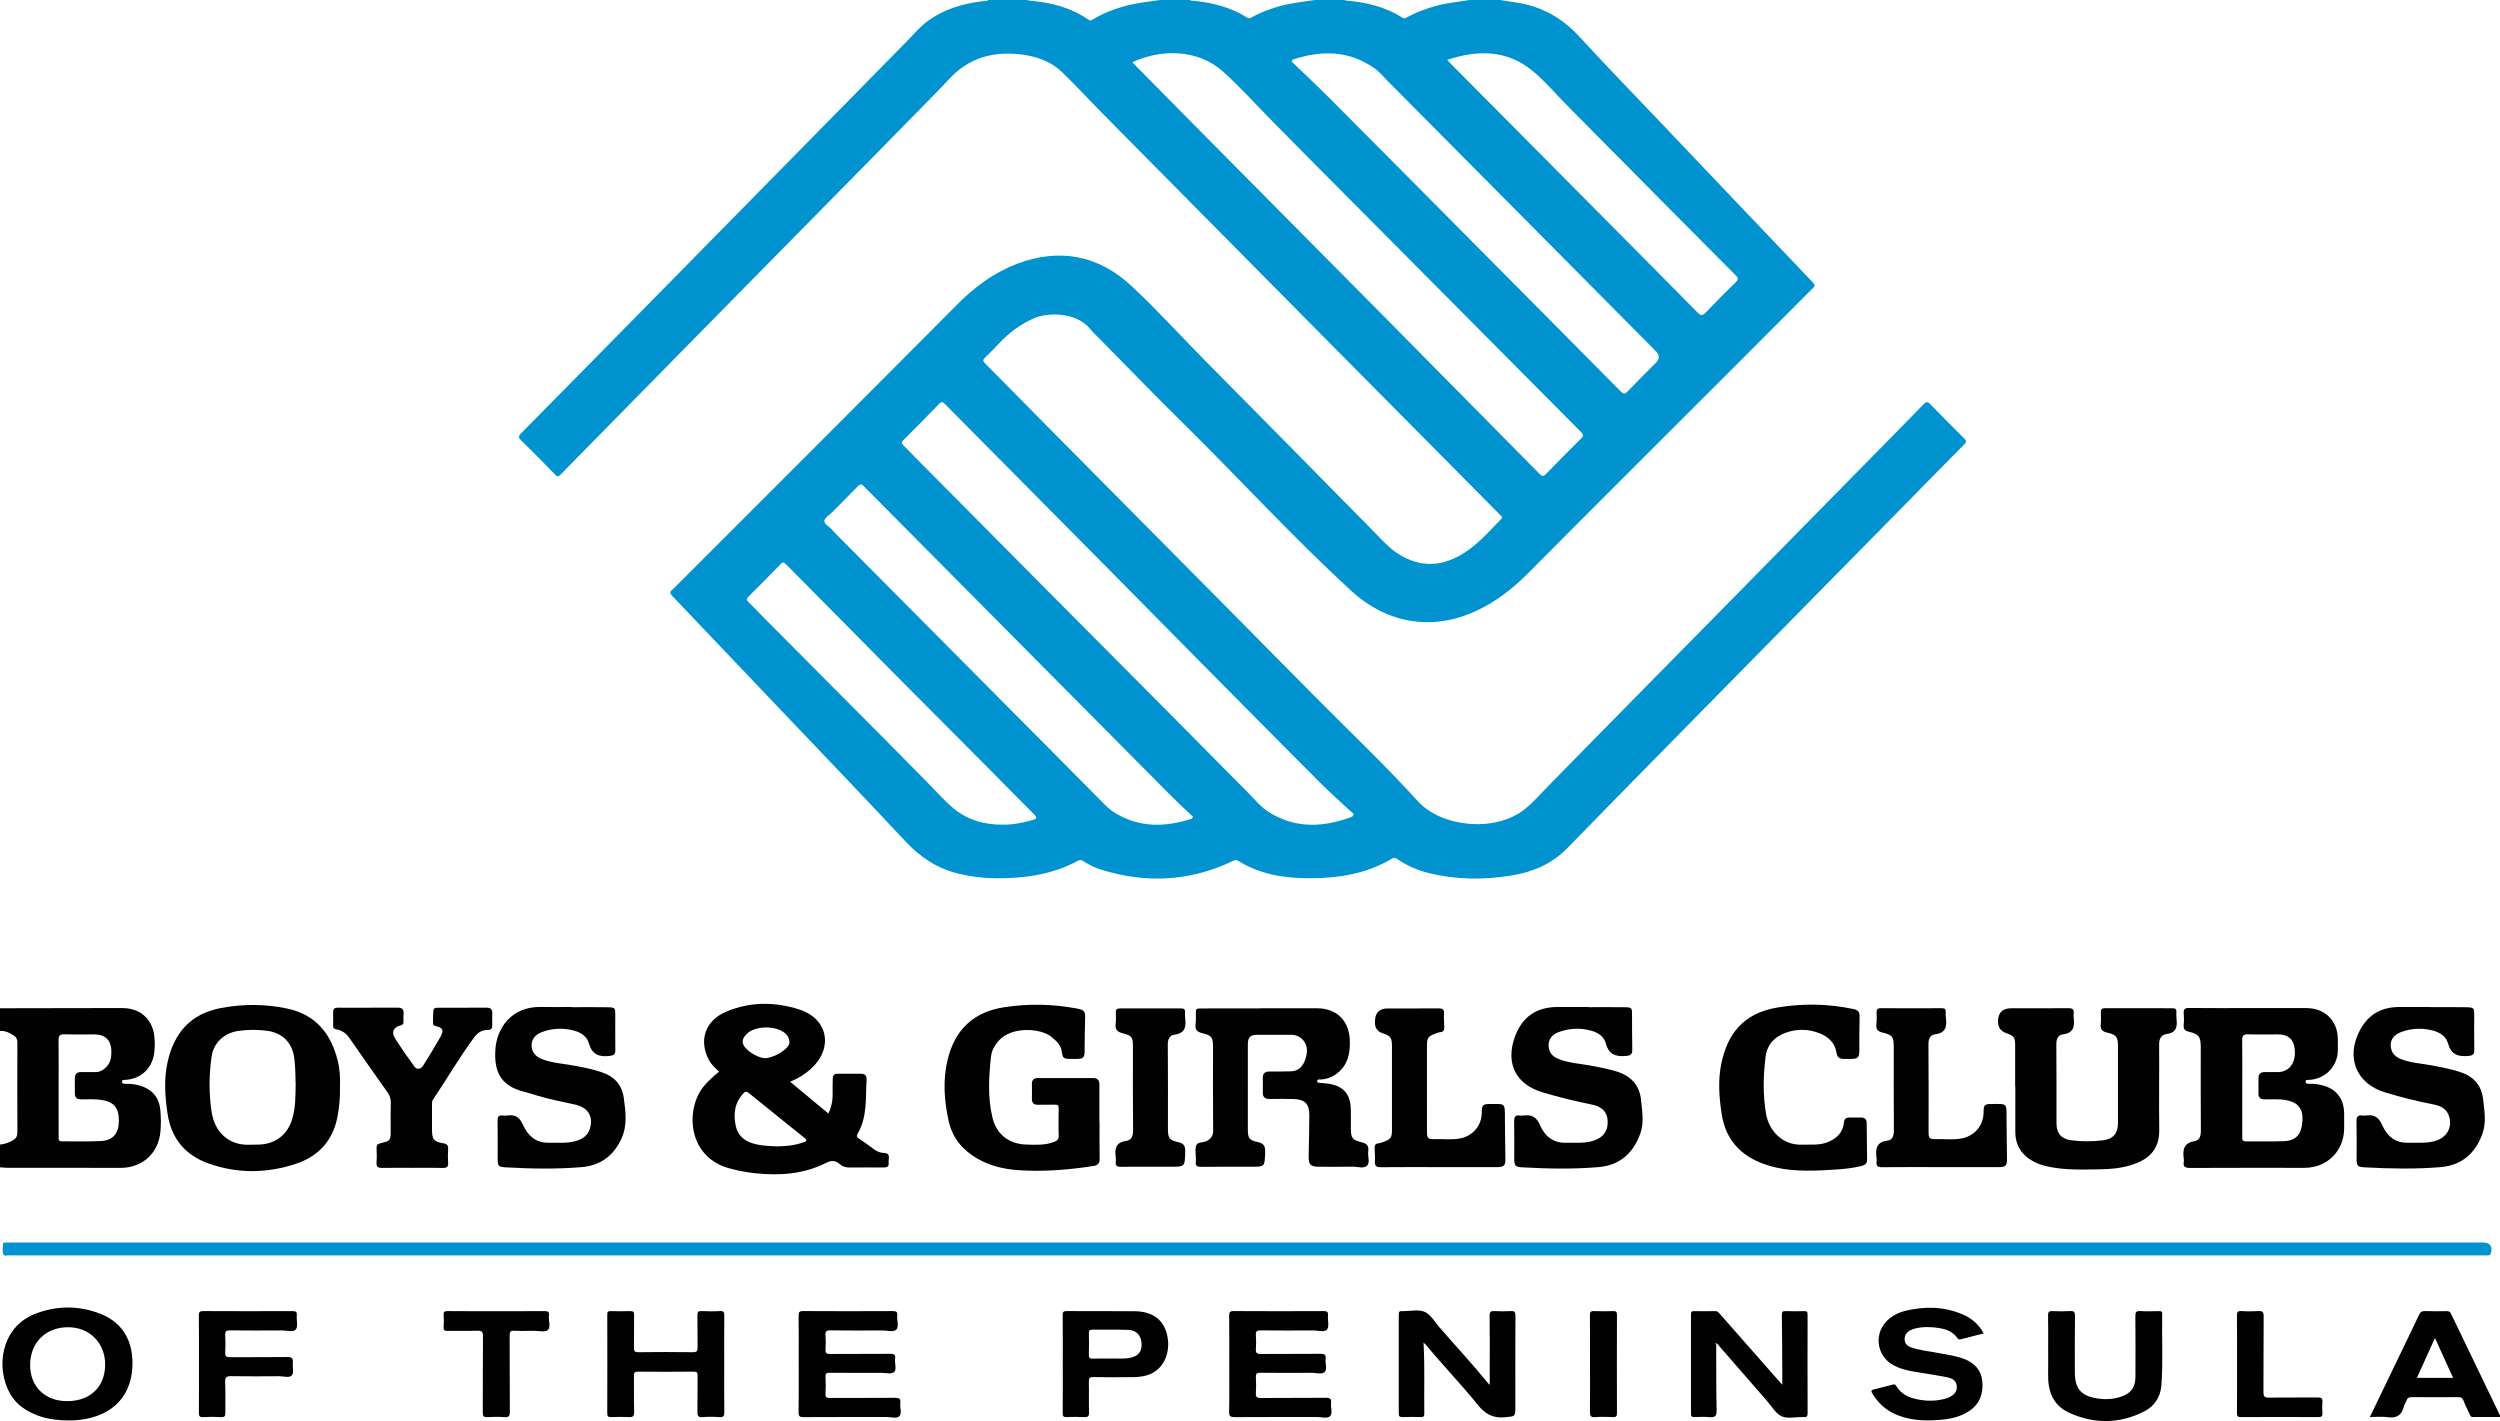 <?xml version="1.0" encoding="UTF-8"?>
<svg id="Layer_2" data-name="Layer 2" xmlns="http://www.w3.org/2000/svg" viewBox="0 0 4303.83 2446.425">
  <defs>
    <style>
      .cls-1 {
        fill: #0193cf;
      }

      .cls-1, .cls-2 {
        stroke-width: 0px;
      }

      .cls-2 {
        fill: #010101;
      }
    </style>
  </defs>
  <g id="Layer_1-2" data-name="Layer 1">
    <g>
      <path class="cls-1" d="M2582.304,0c13.117,2.116,26.332,3.76,39.333,6.437,39.282,8.09,71.163,27.981,98.366,57.759,46.024,50.38,93.76,99.196,140.779,148.667,86.77,91.295,173.485,182.643,260.449,273.752,5.472,5.732,1.247,7.776-1.876,10.908-44.274,44.408-88.52,88.844-132.86,133.185-118.759,118.763-237.84,237.207-356.134,356.43-27.042,27.254-56.604,49.917-91.562,65.697-74.603,33.675-151.713,20.043-211.952-35.137-100.945-92.469-193.087-193.697-290.593-289.578-47.798-47.001-94.337-95.283-141.426-143.004-6.102-6.184-12.634-12.046-18.035-18.802-22.739-28.443-71.307-29.487-97.115-18.226-22.806,9.951-42.193,24.604-59.246,42.569-7.904,8.327-15.807,16.687-24.206,24.499-4.484,4.17-4.298,6.539.002,10.851,32.652,32.746,64.949,65.845,97.495,98.697,98.744,99.671,197.567,199.264,296.326,298.92,58.117,58.645,116.169,117.354,174.253,176.031,58.958,59.56,119.977,117.252,176.194,179.293,41.113,45.372,133.336,54.605,184.115,14.326,15.441-12.248,28.435-27.608,42.355-41.736,31.145-31.609,62.124-63.383,93.25-95.011,78.372-79.636,156.809-159.209,235.183-238.844,71.841-72.999,143.639-146.04,215.444-219.075,33.506-34.081,67.079-68.095,100.357-102.397,4.703-4.848,7.148-5.346,12.115-.162,18.896,19.719,38.26,38.993,57.681,58.2,4.021,3.977,5.038,6.235.381,10.927-40.446,40.749-80.532,81.854-120.806,122.774-79.029,80.299-158.13,160.529-237.164,240.823-72.716,73.875-145.418,147.764-218.058,221.714-35.878,36.525-71.667,73.138-107.372,109.833-26.19,26.917-58.888,40.724-95.145,46.743-47.903,7.952-95.742,7.665-143.125-4.102-19.088-4.74-36.981-12.437-53.355-23.463-3.017-2.032-5.361-4.102-9.782-1.453-44.32,26.558-93.38,34.004-143.913,33.875-42.682-.109-84.046-6.98-121.153-30.014-4.13-2.564-6.77-.774-10.142.828-73.816,35.072-149.664,38.358-227.105,13.987-10.327-3.25-20.016-8.372-29.152-14.298-3.094-2.007-5.572-2.595-9.245-.612-43.789,23.644-91.295,30.381-140.237,30.147-21.785-.104-43.328-2.662-64.535-7.69-36.729-8.709-66.392-28.049-92.299-55.776-79.004-84.554-159.241-167.956-238.987-251.817-54.087-56.879-108.118-113.811-162.309-170.591-3.995-4.186-5.185-7.237.062-10.975,1.746-1.244,3.109-3.024,4.646-4.561,161.965-162.042,324.188-323.828,485.662-486.358,30.065-30.261,63.189-54.924,102.94-69.981,73.5-27.842,140.432-14.761,197.428,38.348,42.861,39.938,82.295,83.54,123.478,125.291,98.521,99.88,197.294,199.513,295.615,299.589,11.742,11.952,22.792,24.535,36.702,33.984,34.058,23.138,69.509,25.79,106.243,6.441,29.739-15.665,51.218-40.792,74.059-64.376,3.777-3.9-.321-5.447-2.154-7.323-13.447-13.767-27.02-27.412-40.57-41.078-84.361-85.081-168.75-170.136-253.085-255.243-72.969-73.638-145.883-147.332-218.815-221.007-57.648-58.236-115.341-116.429-172.904-174.748-23.098-23.402-45.295-47.728-69.039-70.446-18.442-17.646-41.881-26.149-67.037-29.535-40.322-5.427-78.156.795-110.607,26.801-11.763,9.426-21.521,21.358-32.152,32.186-39.356,40.081-78.648,80.226-118.049,120.262-79.246,80.522-158.569,160.968-237.821,241.484-72.501,73.657-144.955,147.361-217.423,221.051-26.33,26.775-52.669,53.541-78.919,80.394-3.279,3.354-5.269,5.728-9.959.844-19.133-19.924-38.675-39.463-58.398-58.807-4.648-4.559-5.666-6.982-.415-12.288,75.535-76.327,150.8-152.921,226.113-229.467,72.701-73.891,145.381-147.802,218.071-221.704,72.689-73.902,145.39-147.791,218.056-221.715,13.248-13.478,25.243-28.265,40.956-39.154,28.008-19.408,59.686-28.21,93.054-32.171,2.627-.312,5.721.929,7.813-1.819C1723.399,0,1745.757,0,1768.114,0c1.182.345,2.346.902,3.548,1.003,36.644,3.079,71.552,11.59,102.25,32.978,3.48,2.425,5.692.745,8.31-.898,15.35-9.629,32.091-16.029,49.345-21.233C1953.017,5.382,1975.229,3.139,1997.28,0,2014.048,0,2030.816,0,2047.585,0c1.161.353,2.302.925,3.485,1.028,34.009,2.978,66.589,10.724,95.831,29.192,3.91,2.469,6.396.483,9.258-1.114,13.581-7.575,28.064-12.884,42.899-17.357C2220.167,5.385,2242.034,3.234,2263.708,0,2280.476,0,2297.245,0,2314.013,0c1.18.345,2.343.905,3.544,1.003,34.358,2.797,67.201,10.665,96.7,29.326,3.971,2.512,6.402.228,9.228-1.309,14.48-7.878,29.852-13.371,45.635-18.022C2489.09,5.112,2509.765,3.474,2530.136,0,2547.526,0,2564.915,0,2582.304,0ZM2327.723,1406.06c.988-1.469,1.975-2.938,2.963-4.407-19.302-17.942-39.188-35.301-57.8-53.931-68.869-68.939-137.353-138.263-205.913-207.511-47.597-48.074-95.018-96.322-142.628-144.381-99.16-100.095-198.411-200.098-297.526-300.237-3.671-3.709-5.686-4.941-10.02-.433-20.217,21.023-40.764,41.734-61.453,62.295-3.915,3.891-3.404,6.067.253,9.569,7.612,7.292,14.721,15.106,22.148,22.594,76.495,77.117,152.979,154.245,229.532,231.304,71.526,71.999,143.174,143.877,214.688,215.887,41.984,42.275,83.655,84.862,125.811,126.964,12.01,11.994,22.507,25.657,37.284,34.785,46.328,28.618,94.114,25.593,142.663,7.504ZM1949.448,107.154c1.976,2.093,3.837,4.143,5.781,6.112,37.289,37.769,74.546,75.57,111.894,113.281,67.932,68.591,135.919,137.128,203.885,205.685,30.595,30.861,61.227,61.687,91.789,92.581,96.049,97.09,192.105,194.173,288.007,291.407,4.411,4.472,6.701,3.946,10.747-.231,19.868-20.51,39.87-40.899,60.236-60.911,4.892-4.806,4.043-7.236-.315-11.613-79.29-79.627-158.401-159.432-237.594-239.156-75.474-75.98-151.011-151.898-226.495-227.869-22.315-22.459-44.557-44.991-66.805-67.516-28.562-28.917-55.686-59.443-85.979-86.414-43.4-38.64-107.398-37.865-155.153-15.356ZM2225.53,102.59c-.698,1.107-1.397,2.215-2.095,3.322,20.563,19.736,41.507,39.093,61.624,59.274,88.059,88.34,175.889,176.909,263.782,265.414,80.458,81.018,160.94,162.014,241.216,243.213,4.881,4.937,7.237,5.044,12.056-.038,15.795-16.657,32.191-32.747,48.383-49.027q10.062-10.116.255-20.042c-59.444-59.913-118.899-119.815-178.349-179.722-93.983-94.707-187.93-189.449-282.01-284.059-7.844-7.888-14.791-16.738-24.003-23.236-44.236-31.201-91.689-31.37-140.857-15.098ZM2052.094,1409.267l1.716-3.107c-12.33-11.754-24.928-23.241-36.943-35.308-57.796-58.048-115.419-116.268-173.132-174.399-118.926-119.787-237.904-239.523-356.682-359.456-4.712-4.758-6.902-3.406-10.677.492-14.463,14.933-29.207,29.592-43.82,44.379-4.793,4.85-12.741,9.403-13.363,14.773-.648,5.593,8.304,9.726,12.75,14.782,2.456,2.793,4.953,5.559,7.573,8.196,89.872,90.485,179.756,180.958,269.647,271.423,62.772,63.173,125.627,126.264,188.238,189.596,6.778,6.856,13.434,13.541,21.722,18.614,42.766,26.179,87.374,24.94,132.971,10.013ZM1726.497,1419.66c16.798.232,34.393-3.028,51.72-8.176,6.369-1.892,8.006-3.563,2.392-9.135-24.215-24.032-47.943-48.553-71.993-72.753-55.547-55.893-111.197-111.683-166.764-167.555-21.437-21.554-42.749-43.231-64.144-64.826-41.7-42.09-83.457-84.124-125.06-126.31-3.653-3.704-5.79-2.773-8.92.429-18.213,18.631-36.488,37.205-54.978,55.562-3.674,3.647-4.109,5.878-.143,9.627,7.655,7.239,14.716,15.101,22.151,22.579,72.401,72.82,144.854,145.588,217.232,218.43,24.486,24.643,48.768,49.488,73.207,74.177,13.516,13.653,26.149,28.425,40.986,40.47,23.856,19.367,52.187,27.898,84.313,27.481ZM2491.441,103.066c2.709,2.964,4.09,4.589,5.588,6.098,61.846,62.319,123.701,124.627,185.556,186.937,79.996,80.585,160.069,161.093,239.831,241.908,5.931,6.01,8.785,5.567,14.25-.188,16.659-17.544,33.782-34.661,51.109-51.55,4.764-4.643,5.506-7.119.315-12.323-75.586-75.783-150.924-151.813-226.299-227.807-22.283-22.466-44.481-45.016-66.744-67.503-19.182-19.375-36.825-40.669-57.93-57.663-43.697-35.186-93.173-35.289-145.677-17.91Z"/>
      <path class="cls-2" d="M0,1735.752c58.933-.106,117.865-.214,176.798-.314,11.484-.019,22.968-.035,34.452.004,30.314.101,51.699,19.276,54.541,49.539.924,9.835.98,19.81-.609,29.688-4.075,25.324-22.906,42.527-48.641,44.311-2.661.185-6.62-.468-6.591,3.002.034,3.954,4.083,3.877,7.247,3.816,10.672-.207,20.996,1.494,30.836,5.714,16.955,7.271,26.074,20.33,27.889,38.497,1.266,12.669,1.413,25.413.284,38.083-3.3,37.039-31.049,62.376-67.986,62.381-64.869.008-129.737.021-194.606-.038-4.538-.004-9.076-.593-13.614-.91,0-13.037,0-26.074,0-39.11,7.887-.679,15.122-3.362,21.982-7.174,5.268-2.927,7.958-6.97,7.934-13.452-.196-51.787-.168-103.576-.021-155.363.015-5.263-1.884-9.007-6.068-11.695-7.245-4.653-14.776-8.604-23.827-7.867v-39.11ZM100.926,1873.61c0,27.595-.025,55.189.029,82.784.008,3.853-1.083,8.502,5.448,8.456,22.639-.16,45.326.686,67.903-.533,20.163-1.089,29.968-13.177,30.32-33.876.388-22.834-7.842-33.075-28.884-36.691-12.048-2.07-24.131-1.079-36.193-1.14-7.51-.038-10.791-3.31-10.713-10.623.092-8.68.017-17.363.025-26.044.007-6.843,3.475-10.277,10.292-10.303,8.064-.031,16.134-.189,24.192.04,8.447.241,14.786-3.481,20.302-9.469,7.314-7.939,8.311-17.417,8.048-27.654-.442-17.139-10.487-27.617-27.852-27.759-17.679-.144-35.371.342-53.034-.201-8.006-.246-10.105,2.696-10.015,10.23.332,27.591.132,55.188.132,82.782Z"/>
      <path class="cls-1" d="M2145.895,2161.198H22.11c-1.552,0-3.138.205-4.651-.04-4.092-.66-10.303,2.396-11.861-2.093-1.825-5.258-.662-11.62-.432-17.489.092-2.354,2.451-2.398,4.311-2.443,2.793-.067,5.588-.06,8.382-.06,1418.962-.002,2837.923-.002,4256.885-.001,12.265,0,17.159,7.381,13.006,19.195-.988,2.808-2.888,2.828-5.031,2.883-3.103.08-6.209.047-9.314.047-709.17.001-1418.341.001-2127.511.001Z"/>
      <path class="cls-2" d="M1360.249,1862.278c22.505,18.684,43.866,36.418,65.844,54.665,5.368-11.452,7.61-22.649,7.347-34.495-.192-8.661-.007-17.335.168-25.999.103-5.104,2.631-8.024,8.034-8.008,13.657.042,27.313.061,40.97.048,6.759-.006,9.627,3.885,9.244,10.021-1.959,31.31,1.552,63.571-14.969,92.451-2.564,4.483-2.239,6.567,2.095,9.377,8.831,5.725,17.327,11.982,25.799,18.238,4.901,3.618,10.321,6.041,16.258,6.2,13.735.366,7.887,10.605,8.771,17.116,1.053,7.765-4.532,8.023-10.27,7.99-18.934-.113-37.87-.185-56.802.036-6.528.076-12.114-1.417-17.073-5.801-7.104-6.281-13.946-7.072-23.254-2.323-38.265,19.52-79.362,22.388-121.363,18.104-15.126-1.543-29.953-4.454-44.691-8.331-74.753-19.663-76.771-105.3-43.284-143.277,7.421-8.416,15.546-15.946,24.837-23.287-6.581-6.291-13.281-12.217-17.458-20.089-18.052-34.016-6.353-68.113,29.835-83.337,41.104-17.292,83.72-17.173,125.51-3.779,49.488,15.861,59.31,65.894,21.22,101.333-10.294,9.577-21.963,17.042-36.767,23.146ZM1337.838,1973.529c11.306-.329,27.986-.81,43.989-6.591,2.488-.899,6.146-1.11,6.372-3.976.126-1.604-2.838-3.678-4.7-5.18-31.377-25.291-62.884-50.423-94.12-75.885-4.626-3.771-6.881-2.803-10.448,1.156-14.166,15.728-16.429,34.003-12.599,53.859,2.976,15.432,12.108,25.255,26.758,30.462,12.75,4.533,25.993,5.428,44.75,6.155ZM1359.073,1794.865c-.159-6.456-2.163-10.553-5.409-14.097-14.614-15.955-54.623-15.973-69.172.146-4.444,4.924-7.874,10.409-4.709,17.661,4.936,11.313,29.061,25.393,41.068,22.829,12.561-2.683,23.937-8.286,33.266-17.481,3.002-2.959,4.879-6.364,4.957-9.058Z"/>
      <path class="cls-2" d="M3872.073,1735.436c32.902,0,65.804-.065,98.706.019,31.761.081,53.794,22.094,53.905,53.685.023,6.516.116,13.034-.018,19.547-.559,27.066-21.593,48.77-48.645,50.31-2.83.161-7.199-.948-6.909,3.409.253,3.805,4.433,3.475,7.551,3.395,6.544-.167,12.96.646,19.349,2.09,25.379,5.737,39.293,22.869,39.528,48.945.076,8.377.017,16.755.011,25.132-.027,39.512-29.059,68.501-68.631,68.506-65.494.008-130.988-.134-196.479.174-8.269.039-12.518-1.709-10.988-10.693.257-1.508.212-3.12.009-4.644-2.012-15.157-.772-27.651,18.527-30.698,7.962-1.257,10.932-8.241,10.862-17.046-.389-48.399-.185-96.804-.185-145.206,0-17.342-3.096-22.12-20.484-26.212-7.455-1.754-9.467-4.803-8.819-11.829.596-6.461.587-13.061.005-19.525-.662-7.364,1.805-9.619,9.346-9.532,34.449.396,68.906.174,103.36.174ZM3860.115,1872.405c0,27.897-.01,55.793.012,83.69.003,4.267-.947,8.884,6.082,8.805,22.013-.248,44.055.5,66.037-.376,21.123-.842,30.465-12.457,31.558-36.646.892-19.744-8.365-30.51-28.774-34.094-12.349-2.169-24.742-.985-37.114-1.207-6.53-.117-9.838-2.94-9.855-9.474-.023-8.989.053-17.978-.03-26.967-.07-7.519,3.895-10.581,11.032-10.519,7.442.064,14.884.049,22.326.006,17.674-.102,29.337-13.3,29.381-33.206.046-20.984-9.451-31.541-28.634-31.633-17.365-.084-34.74.335-52.09-.178-7.737-.229-10.196,2.212-10.083,9.971.396,27.271.154,54.551.154,81.828Z"/>
      <path class="cls-2" d="M2170.148,1735.749c32.287,0,64.575-.056,96.862.015,34.594.076,55.914,21.676,56.774,56.181.543,21.805-3.403,41.307-21.581,55.611-8.283,6.517-17.634,10.117-28.145,10.841-2.55.176-6.735-1.1-6.528,2.917.167,3.251,4.133,2.794,6.919,3.002,4.321.322,8.648.745,12.929,1.405,24.913,3.841,37.129,17.344,38.029,42.492.399,11.16.093,22.345.1,33.519.012,16.981,1.97,20.696,18.577,24.723,9.529,2.311,12.622,6.439,11.358,15.733-1.119,8.23,3.367,18.946-1.744,24.331-5.603,5.903-16.514,1.824-25.08,1.981-19.556.359-39.123.17-58.685.094-13.983-.054-17.342-3.877-17.029-17.984.523-23.56.964-47.125,1.119-70.69.126-19.253-7.524-27.279-26.758-27.892-13.959-.445-27.943-.229-41.914-.091-7.755.077-11.506-3.397-11.409-11.193.101-8.069.222-16.146-.036-24.208-.263-8.232,3.397-11.961,11.638-11.9,12.411.091,24.832.09,37.234-.326,13.5-.453,20.706-9.688,24.45-20.9,3.528-10.568,4.661-22.037-3.089-31.858-5.506-6.978-13.063-10.176-21.997-10.16-19.562.037-39.126-.106-58.686.056-11.11.092-15.252,4.674-15.254,16.15-.009,48.731-.004,97.462-.004,146.193,0,14.821,1.733,19.12,16.453,22.137,12.236,2.508,13.734,8.256,13.309,18.967-.94,23.696-.375,23.719-24.052,23.719-28.567,0-57.136-.199-85.7.142-7.026.084-10.771-1.381-9.501-9.174.344-2.115.038-4.336.023-6.509-.047-6.822-1.628-14.104.248-20.348,2.236-7.441,11.454-5.219,17.299-7.994,8.562-4.065,12.33-9.29,12.218-19.32-.531-47.483-.237-94.976-.237-142.466,0-16.552-1.791-20.499-17.869-24.078-10.835-2.412-13.501-7.432-12.007-17.125.516-3.346.354-6.809.355-10.219.001-16.913-2.25-15.44,16.396-15.459,31.672-.033,63.345-.009,95.017-.009v-.304Z"/>
      <path class="cls-2" d="M3469.153,1870.449c0-23.272 0-46.543,0-69.815,0-14.877-1.6-17.161-15.498-22.127q-14.009-5.005-14.009-19.901,0-22.858,22.938-22.858c32.593,0,65.189.204,97.778-.156,7.327-.081,10.569,1.918,9.446,9.435-.272,1.821-.245,3.744-.008,5.575,1.945,15.049,1.097,27.644-18.587,30.109-7.899.989-11.242,7.623-11.153,16.619.455,45.604.112,91.215.255,136.823.054,17.304,8.663,26.874,26.006,28.978,17.912,2.173,35.908,2.222,53.821-.018,17.872-2.234,25.998-11.76,26.003-29.784.013-43.751.004-87.501.004-131.252,0-16.665-2.12-20.636-18.557-24.402-9.272-2.125-12.031-6.006-11.092-14.848.717-6.75.252-13.64.11-20.463-.097-4.685,1.813-6.678,6.628-6.667,39.112.095,78.223.081,117.335.016,4.263-.007,6.362,1.606,6.214,6.005-.125,3.72-.411,7.495.046,11.162,1.73,13.871.587,24.961-17.227,27.272-9.209,1.194-12.681,8.336-12.584,18.462.463,48.707-.534,97.431.193,146.131.568,38.05-22.516,52.798-47.976,60.823-17.25,5.437-35.24,7.179-53.234,7.438-30.991.446-62.081,1.839-92.668-5.234-7.571-1.751-14.931-4.153-21.806-7.763-21.046-11.05-32.283-28.109-32.119-52.311.174-25.748.039-51.498.039-77.248-.101-0-.201-0-.301-0Z"/>
      <path class="cls-2" d="M585.272,1870.152c.435,18.819-1.133,36.405-4.615,53.779-8.117,40.508-33.019,66.948-71.346,79.639-49.614,16.428-100.107,17.098-149.659-.347-39.973-14.073-64.538-42.393-71.069-85.13-4.618-30.222-6.712-60.549.103-90.597,11.293-49.788,39.789-82.52,92.084-92.252,38.082-7.087,75.734-6.995,113.545.996,48.793,10.312,75.073,42.51,86.85,88.828,3.846,15.125,4.76,30.6,4.107,45.086ZM508.955,1866.714c-.279-14.556-.476-29.099-2.128-43.608-3.138-27.552-19.994-45.153-47.65-48.648-16.353-2.067-32.795-2.059-49.134.338-23.844,3.498-42.169,20.017-45.668,43.638-4.739,31.998-4.852,64.282.032,96.335,4.85,31.83,27.175,57.546,65.972,55.955,5.267-.216,10.545-.147,15.813-.323,28.35-.946,49.044-17.242,57.077-44.691,5.655-19.322,5.4-39.174,5.684-58.995Z"/>
      <path class="cls-2" d="M1892.948,1932.366c0,20.787-.292,41.579.15,62.357.167,7.823-2.963,11.375-10.304,12.51-43.037,6.653-86.355,10.269-129.799,7.249-24.371-1.694-48.395-7.231-70.087-19.696-25.353-14.569-43.039-35.162-49.581-64.176-8.068-35.785-10.549-71.824-1.6-107.765,12.709-51.041,44.98-81.002,97.493-88.955,41.523-6.289,82.821-5.515,124.036,2.171,13.993,2.61,15.336,5.093,14.79,19.325-.701,18.274-.623,36.578-.865,54.869-.134,10.114-2.439,12.493-12.58,12.716-4.034.089-8.072.039-12.108.01-11.634-.084-13.072-1.401-14.628-12.948-1.546-11.472-9.877-18.492-17.878-25.114-17.97-14.873-68.059-18.548-90.435,6.482-7.206,8.061-12.346,16.872-13.533,27.846-3.78,34.946-5.813,69.949,2.472,104.47,7.012,29.213,28.391,45.744,58.2,46.67,16.095.5,32.223,1.432,47.796-4.515,5.532-2.113,8.407-4.58,8.15-11.249-.597-15.494-.347-31.03-.097-46.543.077-4.759-1.201-6.56-6.226-6.365-9.61.373-19.253-.142-28.866.185-8.08.275-11.253-3.398-11.021-11.186.241-8.062.215-16.14.005-24.204-.181-6.957,2.966-10.576,9.873-10.59,31.977-.064,63.955-.092,95.932-.014,7.305.018,10.465,4.148,10.437,11.319-.087,21.714-.032,43.428-.032,65.142.102,0,.204,0,.306 0Z"/>
      <path class="cls-2" d="M984.513,1733.919c20.479,0,40.964-.303,61.435.109,13.159.265,13.262.854,13.263,13.978.001,19.855-.168,39.712.087,59.563.095,7.363-2.2,9.369-10.1,10.268-18.492,2.105-30.148-2.7-35.529-22.087-3.175-11.439-13.291-18.226-25.115-21.435-18.516-5.026-36.852-4.22-54.81,2.146-12.353,4.379-18.61,12.641-18.623,22.884-.014,11.085,6.088,19.436,18.403,24.136,17.537,6.692,36.304,7.587,54.539,10.977,16.147,3.002,32.231,6.184,47.849,11.417,21.665,7.259,34.95,21.605,38.027,44.605,3.165,23.66,6.38,47.063-4.32,70.201-13.685,29.591-36.732,45.894-68.392,48.568-43.599,3.682-87.368,2.774-131.049.361-12.368-.683-13.446-2.498-13.45-14.748-.008-22.026.226-44.056-.141-66.077-.11-6.615,2.101-9.093,8.529-8.405,2.762.295,5.63.386,8.366-.008,13.701-1.973,20.944,2.881,27.071,16.517,7.814,17.392,21.304,30.779,43.745,30.349,15.468-.296,31.032,1.438,46.18-2.667,11.508-3.119,21.085-9.151,24.975-21.39,6.468-20.349-2.781-36.54-24.928-41.492-21.136-4.726-42.443-8.662-63.234-14.849-8.297-2.469-16.536-5.181-24.93-7.267-42.588-10.582-51.747-37.25-49.576-72.513,2.25-36.545,27.194-74.635,78.659-73.548,17.682.374,35.379.059,53.069.059 0.0.115 0.0.23 0.0.345Z"/>
      <path class="cls-2" d="M2734.769,1733.892c20.48,0,40.965-.281,61.438.1,13.409.249,13.364.678,13.412,13.779.071,19.541.018,39.085.392,58.621.152,7.943-1.906,10.714-10.935,11.477-17.983,1.518-29.607-2.608-34.642-21.87-2.901-11.099-12.698-18.04-24.089-21.342-19.399-5.622-38.686-4.715-57.485,2.296-11.459,4.273-17.221,12.834-16.949,23.092.309,11.666,6.799,18.989,17.149,23.088,17.471,6.919,36.241,7.829,54.472,11.18,14.625,2.688,29.174,5.587,43.483,9.672,25.81,7.368,41.76,23.195,44.265,50.846,1.7,18.768,5.264,37.545-1.265,56.133-12.021,34.225-35.523,55.127-71.979,58.249-43.92,3.76-88.007,2.812-132.005.348-11.506-.644-13.186-3.172-13.199-14.517-.024-21.716.253-43.437-.151-65.146-.138-7.415,2.415-10.347,9.676-9.505,2.144.249,4.372.28,6.508-.001,14.093-1.856,22.199,2.199,28.564,17.056,7.489,17.477,21.638,30.462,44.059,29.81,16.057-.467,32.236,1.67,47.874-3.529,17.245-5.733,25.008-16.801,24.293-33.984-.602-14.453-8.958-24.494-26.325-27.982-29.162-5.857-57.971-12.918-86.425-21.506-45.413-13.707-63.262-49.486-47.217-94.607,12.371-34.79,36.889-52.046,74.008-52.072,17.69-.012,35.381-.002,53.071-.002,0,.106 0.0.212 0.0.319Z"/>
      <path class="cls-2" d="M4184.448,1733.873c19.858,0,39.722-.272,59.574.088,15.426.28,15.42.63,15.42,15.436,0,19.234-.265,38.473.128,57.699.161,7.845-2.034,9.945-10.425,10.747-17.994,1.72-29.604-2.713-34.857-21.696-3.187-11.516-13.116-18.416-24.893-21.695-18.792-5.231-37.436-4.469-55.657,2.215-12.391,4.545-18.356,12.672-18.035,23.203.366,12.024,7.122,19.392,17.905,23.513,17.548,6.706,36.302,7.579,54.517,11.045,15.508,2.951,30.949,6.014,46.065,10.744,23.675,7.408,37.862,22.623,40.624,47.61,2.207,19.964,5.773,39.938-1.478,59.75-12.382,33.834-36.164,53.779-72.127,56.759-43.304,3.588-86.756,2.675-130.129.358-12.997-.694-14.113-2.539-14.119-15.28-.01-21.405.315-42.818-.168-64.212-.179-7.946,2.619-10.788,10.198-9.764,1.829.247,3.752.263,5.576.001,14.177-2.041,22.317,2.373,28.702,16.962,7.679,17.547,21.61,30.451,43.993,29.909,15.156-.367,30.402,1.296,45.283-2.574,21.115-5.492,31.438-22.534,25.883-42.119-3.831-13.506-14.58-18.858-26.874-21.192-28.009-5.317-55.544-12.402-82.844-20.517-50.28-14.947-68.745-60.007-44.185-106.992,14.238-27.239,36.805-39.998,66.994-40.267,18.308-.163,36.62-.03,54.931-.03,0,.1,0,.2 0.0.3Z"/>
      <path class="cls-2" d="M3137.321,2014.729c-40.808,1.881-71.317-.328-100.649-10.848-40.678-14.589-65.986-42.324-72.717-85.895-4.482-29.009-6.624-58.203-.642-86.987,10.558-50.8,37.53-86.695,96.573-96.556,43.896-7.332,87.657-6.526,131.264,2.711,7.339,1.554,10.409,4.885,10.198,12.652-.539,19.845-.36,39.709-.484,59.565-.068,10.862-2.745,13.501-13.801,13.608-4.036.039-8.076-.106-12.107.029-8.422.282-12.255-2.637-13.705-12.04-2.453-15.911-14.033-26.164-28.279-31.919-19.275-7.787-39.462-8.26-59.12-1.078-18.794,6.866-31.581,20.161-34.2,40.396-4.311,33.302-5.037,66.744.829,100.034,4.72,26.786,26.809,53.324,61.598,52.196,14.536-.471,29.245,1.301,43.262-3.946,16.21-6.067,27.398-16.564,29.15-34.823.496-5.167,3.354-7.865,8.477-7.943,7.139-.108,14.28-.053,21.421-.022,6.163.027,9.094,3.49,9.175,9.328.294,21.093.366,42.189.7,63.28.114,7.188-4.321,9.532-10.238,10.962-25.191,6.09-51.006,6.09-66.705,7.296Z"/>
      <path class="cls-2" d="M710.122,2010.475c-17.385,0-34.776-.263-52.152.128-7.022.158-10.355-1.485-9.748-9.292.647-8.328.376-16.755.06-25.121-.19-5.023,1.833-6.875,6.631-8.039,17.724-4.301,17.676-4.501,17.676-22.898 0-15.516-.36-31.044.159-46.543.243-7.273-1.915-12.964-6.04-18.769-21.713-30.556-43.238-61.248-64.56-92.078-5.774-8.348-12.894-14.189-22.991-15.705-4.179-.627-5.791-2.385-5.664-6.591,1.089-36.189-6.853-30.271,28.662-30.7,27.315-.33,54.64.151,81.955-.198,8.183-.105,11.378,2.875,10.613,10.918-.409,4.306-.155,8.684-.053,13.026.094,4.019-1.436,5.935-5.676,6.896-11.267,2.553-15.579,11.339-9.287,21.427,10.476,16.794,21.989,32.967,33.586,49.025,4.272,5.916,11.106,5.043,15.313-1.701,10.16-16.285,20.248-32.636,29.678-49.348,6.422-11.381,4.108-15.578-8.303-18.53-1.404-.334-2.983-.926-3.936-1.92-1.378-1.438-.495-26.219.783-27.581,2.144-2.284,5.086-2.04,7.814-2.045,27.629-.051,55.26.067,82.888-.093,7.078-.041,10.249,2.792,9.955,9.958-.279,6.816-.134,13.653-.039,20.478.073,5.301-1.963,7.981-7.696,7.904-10.095-.135-17.497,4.747-23.459,12.783-25.501,34.37-46.828,71.484-70.738,106.895-1.907,2.825-1.848,5.793-1.846,8.885.009,14.275.004,28.55.004,42.824 0,16.515,2.982,21.079,19.052,23.613,7.443,1.174,9.147,3.946,8.695,10.654-.499,7.414-.565,14.923.015,22.325.564,7.205-1.629,9.806-9.198,9.578-17.369-.525-34.765-.166-52.15-.166Z"/>
      <path class="cls-2" d="M2477.656,2009.224c-33.52,0-67.043-.211-100.559.158-7.724.085-10.615-2.204-10.144-10.017.446-7.393-.17-14.861-.506-22.287-.227-5.019,1.003-8.407,6.864-8.826,2.711-.194,5.389-1.37,8.001-2.321,13.295-4.844,14.98-7.316,14.98-21.608v-142.405c0-15.706-1.892-18.384-16.489-23.338q-13.622-4.623-12.738-19.659c.036-.619.007-1.241.027-1.861q.682-21.007,22.121-21.007c29.175,0,58.352.171,87.524-.127,6.82-.07,9.51,1.9,9.141,8.976-.403,7.712.155,15.486.54,23.221.256,5.133-1.217,8.305-6.954,8.767-2.712.219-5.391,1.377-7.993,2.354-13.444,5.047-14.908,7.234-14.908,21.808-0,48.709-.008,97.418.005,146.127.003,12.478,1.451,14.193,13.789,13.843,14.84-.421,29.772,1.761,44.521-1.474,21.595-4.736,35.905-22.284,36.053-44.266.087-12.852,1.865-14.738,14.349-14.716,26.003.046,25.511-3.031,25.493,24.907-.015,23.244.617,46.487.819,69.732.1,11.474-2.563,13.995-14.307,14.006-33.21.033-66.42.011-99.629.011Z"/>
      <path class="cls-2" d="M3339.646,2009.224c-33.209,0-66.42-.195-99.625.15-7.422.077-10.444-2.238-9.382-9.599.219-1.52.185-3.116.008-4.646-1.778-15.394-2.13-29.197,19.03-31.619,8.023-.918,10.761-8.249,10.686-17.015-.41-48.084-.195-96.172-.195-144.259,0-16.709-1.982-20.567-18.654-24.429-9.833-2.278-12.356-6.62-11.194-15.716.781-6.111.528-12.396.276-18.585-.218-5.362,1.31-7.886,7.273-7.852,35.07.197,70.142.157,105.212.028,4.817-.018,6.876,1.721,6.564,6.518-.181,2.78-.391,5.638.029,8.365,2.35,15.264,1.204,27.585-18.442,30.077-7.838.994-11.43,7.359-11.345,16.494.465,50.254.212,100.515.229,150.774.004,11.987,1.262,13.454,13.511,13.116,14.847-.41,29.791,1.766,44.539-1.422,22.13-4.783,36.488-22.426,36.642-44.937.086-12.506,1.596-14.073,13.764-14.107,27.333-.075,25.708-2.261,25.74,25.54.026,22.624.674,45.247.85,67.872.103,13.204-2.024,15.235-14.96,15.245-33.519.025-67.038.008-100.557.008Z"/>
      <path class="cls-2" d="M2450.786,2314.008c2.135,39.685.607,79.404,1.181,119.103.067,4.607-.863,6.642-6.054,6.445-10.539-.401-21.113-.366-31.655-.012-5.048.17-6.264-1.718-6.253-6.425.122-56.785.129-113.57-.015-170.355-.012-4.658,1.652-6.151,5.935-5.55.304.043.62.005.93.006,12.724.05,26.98-3.457,37.733,1.17,10.351,4.455,17.253,17.17,25.372,26.515,28.258,32.53,57.62,64.103,84.801,97.568.486.599,1.209,1.005,1.826,1.504v-30.427c-0-29.479.217-58.96-.166-88.434-.087-6.694,1.947-8.407,8.319-8.036,9.281.54,18.644.567,27.921-.009,6.424-.398,8.255,1.323,8.215,8-.308,52.129-.17,104.26-.17,156.391,0,17.974-.143,16.567-17.65,18.34-20.536,2.079-33.951-5.12-46.925-21.22-28.767-35.697-60.814-68.693-89.959-104.152-.531-.647-1.419-1.001-2.14-1.492-.209-.635-.181-1.767-1.231-1.12-.329.203-.027,1.43-.013,2.189Z"/>
      <path class="cls-2" d="M2954.483,2313.628c.151,38.105-.107,76.218.725,114.308.221,10.13-2.948,12.541-12.254,11.672-8.613-.804-17.369-.398-26.045-.081-4.56.167-5.851-1.514-5.843-5.87.099-57.072.098-114.143-.003-171.215-.007-4.01,1.227-5.376,5.294-5.302,12.098.221,24.208.3,36.3-.034,4.648-.128,6.504,2.97,8.885,5.674,35.421,40.219,70.814,80.463,106.717,121.275,0-8.519.043-16.909-.008-25.3-.19-31.625-.305-63.251-.724-94.874-.069-5.2,1.283-7.004,6.691-6.787,10.533.424,21.107.416,31.64 0,5.198-.205,5.995,1.804,5.983,6.395-.139,56.451-.159,112.903.021,169.353.017,5.35-1.63,7.398-6.83,6.605-.607-.092-1.239-.009-1.86-.012-12.095-.072-25.709,3.292-35.856-1.189-10.075-4.449-16.833-16.643-24.745-25.702-27.932-31.98-55.73-64.076-83.605-96.106-1.143-1.313-1.798-3.298-4.014-3.368-.083-.689-.025-1.865-1.076-1.235-.748.449-.374,1.433.606,1.791Z"/>
      <path class="cls-2" d="M116.277,2445.317c-29.085-.336-56.388-5.987-80.211-24.29-44.373-34.093-47.997-131.968,25.606-159.728,37.1-13.993,74.856-13.871,111.768.677,41.455,16.339,55.98,51.704,54.56,89.452-2.268,60.265-43.787,91.055-102.412,93.869-3.097.149-6.207.019-9.311.019ZM115.274,2412.102c40.128.079,65.731-24.538,65.749-63.218.017-37.078-26.921-64.058-63.924-64.025-38.403.035-65.07,26.493-65.229,64.717-.156,37.311,25.337,62.45,63.404,62.525Z"/>
      <path class="cls-2" d="M1979.653,2008.612c-16.756-0-33.516-.203-50.267.104-6.351.116-9.381-1.826-8.547-8.495.305-2.443.335-4.996.002-7.432-1.994-14.592-.613-26.186,18.002-28.697,7.963-1.074,11.894-7.621,11.788-17.182-.534-48.382-.246-96.772-.246-145.16,0-15.6-1.603-19.141-16.935-22.734-10.661-2.498-14.22-7.136-12.721-17.57.873-6.078.247-12.386.132-18.587-.087-4.685,2.083-6.814,6.713-6.811,35.374.022,70.748.042,106.122-.026,4.803-.009,6.755,2.116,6.469,6.799-.17,2.781-.312,5.615.016,8.367,1.783,14.975,1.279,27.705-18.606,30.108-7.647.924-11.264,7.519-11.171,16.631.496,48.382.234,96.773.234,145.16,0,15.703,1.867,19.694,17.589,23.163,10.82,2.387,12.415,7.378,12.144,17.089-.703,25.261-.237,25.274-25.344,25.274-11.792,0-23.583,0-35.374-0Z"/>
      <path class="cls-2" d="M1374.99,2348.276c0-27.604.174-55.21-.137-82.811-.068-6.019.723-8.475,7.741-8.429,51.504.34,103.013.296,154.518.035,6.133-.031,8.116,1.598,7.52,7.646-.813,8.251,3.37,19.123-1.593,24.169-4.982,5.064-15.86,1.442-24.14,1.491-29.786.174-59.578.353-89.357-.135-7.302-.12-8.895,2.131-8.409,8.807.583,8.022.535,16.145.009,24.174-.402,6.126,1.6,7.737,7.68,7.685,34.439-.292,68.883.019,103.321-.282,6.543-.057,9.847.921,8.789,8.451-1.104,7.859,3.346,18.472-1.792,23.039-4.384,3.897-14.721,1.228-22.425,1.242-29.477.055-58.955.191-88.429-.123-5.752-.061-7.464,1.377-7.155,7.158.512,9.587.597,19.252-.019,28.827-.421,6.531,2.193,7.442,7.879,7.408,37.232-.225,74.469.07,111.699-.279,7.13-.067,10.217,1.474,9.237,9.09-.979,7.605,3.172,17.516-1.568,22.409-4.787,4.942-14.709,1.478-22.355,1.504-47.473.163-94.947-.062-142.418.244-6.761.044-8.913-1.317-8.789-8.514.476-27.596.193-55.205.193-82.809Z"/>
      <path class="cls-2" d="M2116.204,2348.262c0-27.619.188-55.24-.145-82.855-.074-6.154.973-8.405,7.85-8.362,51.533.322,103.068.271,154.602.043,5.896-.026,8.243,1.207,7.681,7.51-.737,8.266,2.512,19.227-1.683,24.203-4.405,5.226-15.712,1.521-23.986,1.572-30.112.186-60.229.272-90.338-.084-6.526-.077-8.615,1.657-8.137,8.196.587,8.025.57,16.157.006,24.186-.466,6.633,1.846,8.303,8.319,8.244,34.146-.312,68.299.033,102.445-.295,6.974-.067,10.368,1.244,9.324,9.02-1.02,7.589,3.225,17.64-1.597,22.334-4.791,4.665-14.751,1.301-22.43,1.343-29.492.162-58.987.25-88.476-.085-6.15-.07-7.933,1.642-7.586,7.684.516,8.97.579,18.021-.012,26.981-.446,6.76,1.234,8.898,8.496,8.815,37.249-.426,74.507.007,111.757-.373,7.299-.074,10.095,1.74,9.149,9.186-.966,7.606,3.228,17.543-1.616,22.385-4.844,4.841-14.744,1.426-22.406,1.45-47.188.152-94.378-.099-141.563.256-7.472.056-10.028-1.371-9.864-9.434.553-27.298.211-54.613.211-81.922Z"/>
      <path class="cls-2" d="M1246.754,2347.843c0,27.624-.209,55.251.152,82.871.087,6.624-1.041,9.482-8.488,8.904-9.568-.743-19.289-.79-28.848.008-7.968.665-9.06-2.679-8.935-9.489.377-20.479-.053-40.972.261-61.452.084-5.48-1.017-7.383-7.012-7.32-31.979.332-63.964.288-95.945.029-5.429-.044-6.629,1.655-6.56,6.785.281,20.792-.275,41.601.32,62.38.221,7.696-2.327,9.431-9.401,9.023-9.903-.57-19.871-.36-29.798-.052-4.942.153-7.124-.837-7.104-6.518.202-56.49.173-112.98.028-169.47-.012-4.671.922-6.611,6.075-6.437,11.165.378,22.363.406,33.526-.007,5.502-.204,6.647,1.831,6.574,6.892-.268,18.619.086,37.248-.222,55.866-.094,5.712.907,8.073,7.476,7.993,31.357-.379,62.724-.395,94.08.003,7.024.089,8.062-2.564,7.953-8.613-.33-18.307.116-36.628-.257-54.934-.117-5.755,1.463-7.484,7.245-7.221,10.535.48,21.137.608,31.655-.035,6.663-.407,7.378,2.352,7.33,7.922-.239,27.622-.109,55.248-.109,82.872Z"/>
      <path class="cls-2" d="M3415.07,2295.558c-13.398,3.408-26.211,6.697-39.044,9.904-2.402.6-4.497.837-6.385-1.911-7.58-11.033-19.107-15.319-31.666-17.299-13.564-2.14-27.174-2.485-40.655.711-2.978.706-5.959,1.758-8.667,3.171-6.596,3.441-10.254,8.815-9.704,16.534.519,7.288,5.409,11.005,11.569,13.057,16.251,5.414,33.344,6.874,50.053,10.145,13.369,2.617,26.918,4.376,39.794,9.187,18.383,6.869,30.444,19.176,32.278,39.235,1.906,20.851-4.397,38.539-22.559,50.751-15.712,10.565-33.572,14.022-51.932,15.407-27.48,2.073-54.541.763-79.81-12.065-15.096-7.663-26.471-19.157-35.15-33.59-2.431-4.043-1.841-5.768,2.74-6.869,10.535-2.531,20.991-5.388,31.495-8.051,2.656-.673,4.973-1.487,7.019,2.032,8.095,13.924,21.482,20.046,36.491,23.107,15.679,3.198,31.41,3.282,46.987-.907,2.673-.719,5.377-1.537,7.844-2.759,8.005-3.968,13.851-9.601,12.921-19.453-.939-9.949-8.538-13.159-16.635-14.899-10.892-2.342-21.97-3.812-32.945-5.785-19.749-3.55-40.05-4.822-58.358-14.321-31.627-16.407-35.989-57.946-8.402-80.63,8.025-6.599,17.154-11.037,27.231-13.498,33.721-8.235,67.004-7.783,99.302,6.036,15.465,6.617,27.751,17.183,36.191,32.76Z"/>
      <path class="cls-2" d="M3525.963,2321.474c-0-18.934.269-37.873-.152-56.797-.139-6.261,1.813-7.889,7.818-7.591,9.912.492,19.894.587,29.793-.023,6.8-.419,8.821,1.293,8.721,8.469-.453,32.274-.198,64.558-.197,96.838.001,27.521,9.995,40.162,36.816,44.824,13.815,2.401,27.821,1.975,41.43-2.291,17.982-5.637,25.964-16.102,26.035-34.856.131-34.763.241-69.529-.136-104.288-.075-6.882,1.471-9.166,8.603-8.712,10.515.67,21.104.203,31.661.155,3.237-.015,6.057-.334,5.956,4.569-.842,40.939,1.595,81.924-1.357,122.828-1.479,20.498-12.056,36.378-29.904,45.381-42.389,21.384-86.078,21.755-129.079,2.035-27.977-12.83-36.746-37.561-36.068-66.778.338-14.58.059-29.175.059-43.763Z"/>
      <path class="cls-2" d="M4079.802,2439.437c18.18-37.708,35.736-74.11,53.281-110.516,10.46-21.702,21.016-43.359,31.268-65.158,2.24-4.764,4.817-6.939,10.456-6.704,12.385.517,24.807.251,37.212.101,3.377-.041,5.62.554,7.274,3.999,28.071,58.477,56.279,116.888,84.424,175.329.234.485.029,1.182.029,2.938-15.647,0-31.27-.059-46.891.043-3.775.024-4.312-2.759-5.444-5.245-3.46-7.588-7.398-14.993-10.31-22.784-1.88-5.031-4.733-6.27-9.715-6.232-26.362.201-52.729.252-79.09-.04-5.226-.058-8.046,1.618-9.695,6.383-1.107,3.2-3.342,6.069-4.118,9.314-3.654,15.275-12.543,21.296-28.455,18.837-9.388-1.451-19.184-.265-30.227-.265ZM4160.779,2372.058h62.312c-10.534-23.147-20.647-45.371-31.228-68.621-10.748,23.727-20.858,46.048-31.083,68.621Z"/>
      <path class="cls-2" d="M1829.594,2348.041c0-27.928.171-55.859-.142-83.784-.064-5.679,1.257-7.232,7.1-7.189,38.803.292,77.611-.077,116.413.229,27.59.217,45.72,11.48,53.603,32.269,9.078,23.94,4.111,51.178-12.146,66.628-12.348,11.735-27.842,14.343-43.903,14.56-22.658.307-45.328.353-67.982-.091-6.703-.132-8.234,1.885-8.065,8.291.458,17.366-.246,34.765.349,52.123.25,7.289-2.138,8.903-8.886,8.509-9.9-.577-19.872-.45-29.788-.029-5.406.23-6.706-1.626-6.664-6.801.233-28.237.111-56.477.111-84.715ZM1910.386,2338.852c9.814-.576,21.611.952,33.345-.979,14.99-2.467,22.023-10.221,21.55-24.124-.504-14.826-8.671-23.93-23.613-24.368-20.451-.599-40.934-.056-61.401-.266-4.603-.047-5.787,1.681-5.712,5.98.216,12.397.338,24.808-.044,37.197-.17,5.497,1.836,6.863,6.958,6.659,8.98-.357,17.984-.1,28.917-.1Z"/>
      <path class="cls-2" d="M342.5,2347.854c0-27.601.246-55.205-.177-82.799-.103-6.708,1.865-8.024,8.224-7.989,50.878.274,101.759.242,152.638.031,5.778-.024,8.346,1.034,7.757,7.452-.758,8.264,2.495,19.203-1.695,24.212-4.414,5.277-15.711,1.554-23.983,1.608-29.782.193-59.568.27-89.347-.076-6.483-.075-8.593,1.614-8.215,8.193.567,9.891.552,19.861.006,29.755-.364,6.59,1.837,8.316,8.294,8.256,32.883-.308,65.774.132,98.653-.339,7.986-.115,10.217,2.403,9.456,9.903-.746,7.341,2.227,17.223-1.538,21.532-4.436,5.077-14.555,1.54-22.183,1.602-27.299.223-54.607.378-81.9-.091-8.077-.139-11.308,1.369-10.878,10.394.825,17.327.049,34.725.35,52.087.098,5.641-.766,8.424-7.437,8.016-10.2-.624-20.494-.624-30.694 0-6.671.408-7.483-2.38-7.435-8.015.237-27.909.108-55.82.108-83.731Z"/>
      <path class="cls-2" d="M854.706,2257.22c27.314,0,54.63.164,81.941-.128,5.968-.064,9.294.582,8.389,7.751-1.072,8.494,3.602,19.942-1.895,24.841-4.728,4.214-15.904,1.289-24.23,1.357-11.173.09-22.372.464-33.513-.142-6.812-.371-8.039,2.074-8,8.335.268,43.746-.036,87.496.317,131.24.059,7.252-1.698,9.643-9.106,9.132-9.885-.682-19.873-.548-29.778-.031-6.259.327-7.736-1.825-7.703-7.836.243-43.746-.07-87.496.318-131.24.068-7.714-1.861-9.93-9.659-9.635-17.047.643-34.139.012-51.205.314-5.076.089-7.217-.988-6.818-6.517.489-6.791.546-13.679-.014-20.458-.482-5.847,1.434-7.192,7.152-7.127,27.931.319,55.868.145,83.803.145Z"/>
      <path class="cls-2" d="M3851.096,2348.092c0-27.59.199-55.183-.151-82.768-.079-6.234,1.047-8.74,7.901-8.27,9.569.657,19.244.609,28.821.018,7.064-.436,9.362,1.388,9.293,8.946-.398,43.396-.016,86.8-.365,130.197-.06,7.473,1.51,10.04,9.536,9.887,27.901-.53,55.82-.01,83.727-.352,6.384-.078,8.89,1.446,8.254,8.125-.586,6.144-.539,12.424-.007,18.578.525,6.068-2.018,7.117-7.465,7.093-44.347-.195-88.695-.205-133.042.013-5.44.027-6.65-1.722-6.609-6.838.227-28.208.109-56.419.109-84.629Z"/>
      <path class="cls-2" d="M2737.245,2348.202c0-27.93.158-55.861-.134-83.788-.058-5.604,1.163-7.611,7.106-7.337,10.843.501,21.733.383,32.587.035,5.005-.16,6.873.904,6.852,6.453-.215,56.479-.208,112.96-.01,169.439.019,5.516-1.889,6.702-6.92,6.535-10.234-.341-20.532-.697-30.717.089-7.96.614-8.99-2.689-8.905-9.502.338-27.305.14-54.616.14-81.925Z"/>
    </g>
  </g>
</svg>